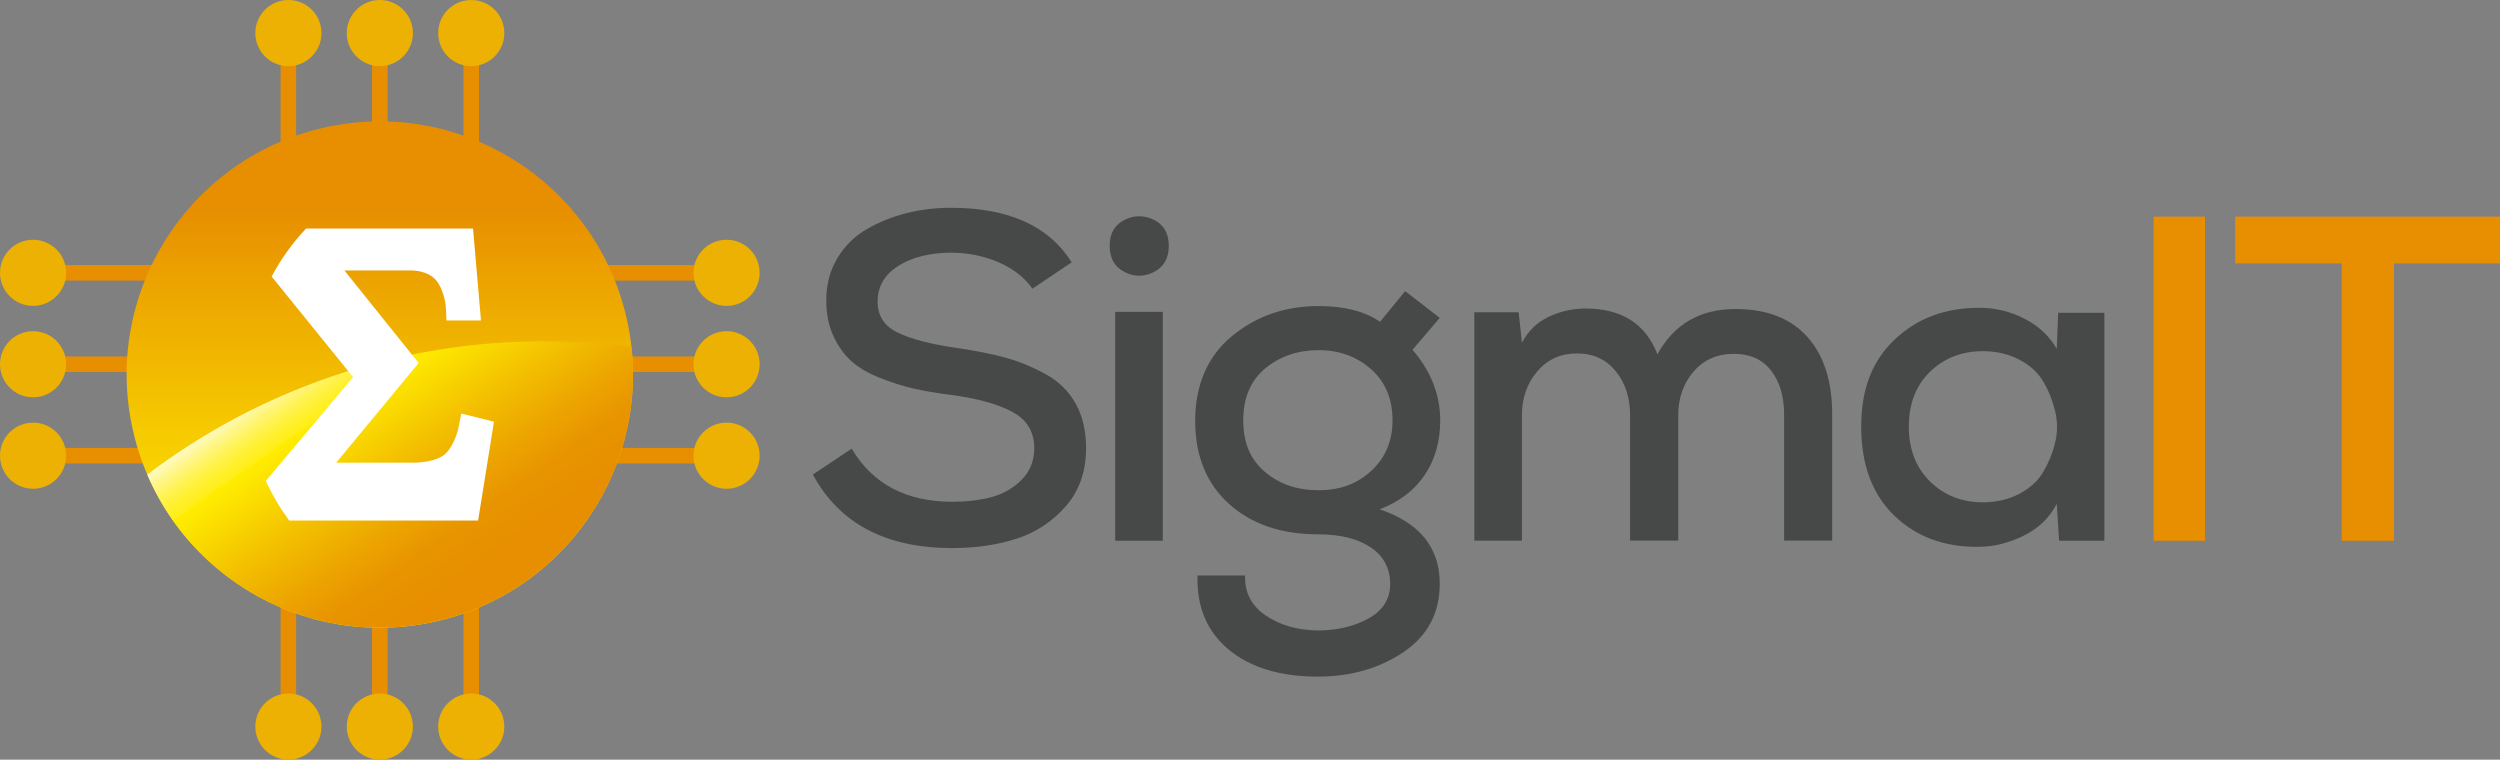 <?xml version="1.0" encoding="UTF-8"?> <svg xmlns="http://www.w3.org/2000/svg" xmlns:xlink="http://www.w3.org/1999/xlink" id="Layer_2" viewBox="0 0 321.27 97.62"><rect x="0" y="0" width="321.27" height="97.62" fill="#808080" stroke="none"/><defs><style>.cls-1,.cls-2{fill:none;}.cls-3{fill:url(#linear-gradient);}.cls-4{clip-path:url(#clippath);}.cls-5{fill:#ecb102;}.cls-6{fill:#fff;}.cls-7{fill:#e78f00;}.cls-8{fill:#474949;}.cls-2{stroke:#e78f00;stroke-miterlimit:10;stroke-width:2px;}.cls-9{fill:url(#linear-gradient-2);}</style><linearGradient id="linear-gradient" x1="48.81" y1="15.6" x2="48.81" y2="80.66" gradientTransform="translate(12.36 -9.93) rotate(13.28)" gradientUnits="userSpaceOnUse"><stop offset=".18" stop-color="#e78f00"></stop><stop offset=".32" stop-color="#eca400"></stop><stop offset=".62" stop-color="#f6cb00"></stop><stop offset=".86" stop-color="#fce400"></stop><stop offset="1" stop-color="#ffed00"></stop></linearGradient><clipPath id="clippath"><circle class="cls-1" cx="48.81" cy="48.13" r="32.53" transform="translate(-9.75 12.5) rotate(-13.28)"></circle></clipPath><linearGradient id="linear-gradient-2" x1="21.55" y1="59.12" x2="118.17" y2="197.1" gradientTransform="translate(111.05 -11.88) rotate(45)" gradientUnits="userSpaceOnUse"><stop offset="0" stop-color="#fff"></stop><stop offset="0" stop-color="#fffac4"></stop><stop offset=".01" stop-color="#fff689"></stop><stop offset=".02" stop-color="#fff358"></stop><stop offset=".03" stop-color="#fff031"></stop><stop offset=".04" stop-color="#ffee16"></stop><stop offset=".04" stop-color="#ffed05"></stop><stop offset=".04" stop-color="#ffed00"></stop><stop offset=".05" stop-color="#fde600"></stop><stop offset=".1" stop-color="#f3c000"></stop><stop offset=".14" stop-color="#eca500"></stop><stop offset=".17" stop-color="#e89400"></stop><stop offset=".2" stop-color="#e78f00"></stop></linearGradient></defs><g id="Layer_1-2"><g><path class="cls-8" d="M132.68,37.11c-.99-1.43-2.41-2.54-4.25-3.36-1.84-.81-3.85-1.24-6.03-1.28-2.85,0-5.17,.56-6.95,1.69-1.78,1.13-2.67,2.66-2.67,4.6,0,1.82,.86,3.15,2.58,3.98s4.23,1.49,7.51,1.96c2.46,.36,4.55,.77,6.3,1.25,1.74,.47,3.47,1.18,5.17,2.11,1.7,.93,3,2.2,3.89,3.8,.89,1.6,1.34,3.51,1.34,5.73,0,2.97-.86,5.45-2.58,7.43-1.72,1.98-3.82,3.38-6.3,4.19-2.48,.81-5.26,1.22-8.35,1.22-8.51,0-14.48-3.15-17.88-9.45l4.99-3.33c2.69,4.55,7.01,6.83,12.95,6.83,1.82,0,3.48-.2,4.99-.59,1.51-.4,2.8-1.14,3.89-2.23,1.09-1.09,1.63-2.45,1.63-4.07,0-2.1-.94-3.65-2.82-4.66-1.88-1.01-4.49-1.73-7.81-2.17-1.9-.24-3.53-.52-4.9-.83-1.37-.32-2.8-.77-4.31-1.37s-2.72-1.31-3.65-2.14c-.93-.83-1.7-1.91-2.32-3.24-.61-1.33-.92-2.84-.92-4.54,0-2.06,.47-3.88,1.43-5.47,.95-1.58,2.22-2.83,3.8-3.74,1.58-.91,3.29-1.59,5.11-2.05s3.72-.68,5.7-.68c7.41,0,12.57,2.34,15.5,7.01l-5.05,3.39Z"></path><path class="cls-8" d="M144.5,28.26c1.27-.63,2.53-.63,3.8,0,1.27,.63,1.9,1.74,1.9,3.33s-.63,2.7-1.9,3.36c-1.27,.65-2.53,.65-3.8,0-1.27-.65-1.9-1.77-1.9-3.36s.63-2.69,1.9-3.33Zm-1.19,11.82v29.41h6.12v-29.41h-6.12Z"></path><path class="cls-8" d="M180.56,37.4l4.46,3.45-3.5,4.1c2.38,2.77,3.56,5.8,3.56,9.09,0,2.65-.65,4.97-1.96,6.95-1.31,1.98-3.25,3.47-5.82,4.46,5.15,1.74,7.72,4.93,7.72,9.56,0,3.76-1.55,6.69-4.66,8.79-3.11,2.1-6.78,3.15-11.02,3.15-4.83,0-8.64-1.16-11.44-3.47-2.79-2.32-4.13-5.49-4.01-9.53h6.12c-.08,2.18,.8,3.89,2.64,5.14,1.84,1.25,4.07,1.89,6.68,1.93,2.5,0,4.67-.52,6.53-1.54,1.86-1.03,2.79-2.51,2.79-4.46s-.84-3.58-2.52-4.69c-1.68-1.11-3.91-1.66-6.68-1.66-4.79,0-8.63-1.31-11.52-3.92-2.89-2.61-4.34-6.18-4.34-10.69s1.56-8.25,4.69-10.84c3.13-2.59,6.85-3.89,11.17-3.89,3.29,0,5.92,.67,7.9,2.02l3.21-3.92Zm-17.97,9.95c-1.88,1.56-2.82,3.79-2.82,6.68s.92,5.01,2.76,6.59c1.84,1.58,4.15,2.38,6.92,2.38s5-.84,6.8-2.52c1.8-1.68,2.7-3.83,2.7-6.45,0-2.77-.92-4.97-2.76-6.59-1.84-1.62-4.09-2.44-6.74-2.44s-4.98,.78-6.86,2.35Z"></path><path class="cls-8" d="M209.48,69.48v-16.1c0-2.26-.61-4.15-1.84-5.67-1.23-1.52-2.89-2.29-4.99-2.29s-3.8,.77-5.11,2.32c-1.31,1.54-1.96,3.43-1.96,5.64v16.1h-6.12v-29.35h5.7l.42,3.92c.79-1.51,1.93-2.61,3.42-3.33,1.48-.71,3.08-1.07,4.78-1.07,4.63,0,7.7,1.96,9.21,5.88,2.14-3.88,5.48-5.82,10.04-5.82,4,0,7.07,1.19,9.21,3.56,2.14,2.38,3.21,5.7,3.21,9.98v16.22h-6.18v-16.22c0-2.3-.55-4.17-1.66-5.61-1.11-1.45-2.71-2.17-4.81-2.17s-3.86,.76-5.17,2.29-1.96,3.4-1.96,5.61v16.1h-6.18Z"></path><path class="cls-8" d="M264.49,40.2h5.94v29.29h-5.82s-.3-4.75-.3-4.75c-.91,1.78-2.33,3.15-4.25,4.1-1.92,.95-3.87,1.43-5.85,1.43-4.4,.04-8-1.31-10.81-4.04-2.81-2.73-4.22-6.53-4.22-11.41s1.44-8.48,4.31-11.2c2.87-2.71,6.48-4.07,10.84-4.07,2.1,0,4.06,.48,5.88,1.43s3.19,2.24,4.1,3.86l.18-4.63Zm-16.46,7.57c-1.82,1.76-2.73,4.11-2.73,7.04s.91,5.29,2.73,7.07,4.08,2.67,6.77,2.67c1.74,0,3.3-.36,4.66-1.07,1.37-.71,2.4-1.64,3.09-2.79,.69-1.15,1.21-2.41,1.54-3.77,.34-1.37,.34-2.74,0-4.13-.34-1.39-.85-2.65-1.54-3.8-.69-1.15-1.72-2.08-3.09-2.79-1.37-.71-2.92-1.07-4.66-1.07-2.69,0-4.95,.88-6.77,2.64Z"></path></g><g><path class="cls-7" d="M276.76,69.48V27.84h6.6v41.65h-6.6Z"></path><path class="cls-7" d="M300.92,33.85h-13.68v-6.01h34.03v6.01h-13.62v35.64h-6.72V33.85Z"></path></g><g><line class="cls-2" x1="4.25" y1="46.81" x2="48.64" y2="46.81"></line><line class="cls-2" x1="4.25" y1="58.56" x2="48.64" y2="58.56"></line><line class="cls-2" x1="4.25" y1="35.06" x2="48.64" y2="35.06"></line><line class="cls-2" x1="93.37" y1="46.81" x2="48.98" y2="46.81"></line><line class="cls-2" x1="93.37" y1="35.06" x2="48.98" y2="35.06"></line><line class="cls-2" x1="93.37" y1="58.56" x2="48.98" y2="58.56"></line><circle class="cls-5" cx="4.25" cy="46.81" r="4.25"></circle><circle class="cls-5" cx="4.25" cy="58.56" r="4.25"></circle><circle class="cls-5" cx="4.25" cy="35.06" r="4.25"></circle><circle class="cls-5" cx="93.37" cy="46.81" r="4.25"></circle><circle class="cls-5" cx="93.37" cy="35.06" r="4.25"></circle><circle class="cls-5" cx="93.37" cy="58.56" r="4.25"></circle></g><g><line class="cls-2" x1="48.81" y1="4.25" x2="48.81" y2="48.64"></line><line class="cls-2" x1="37.06" y1="4.25" x2="37.06" y2="48.64"></line><line class="cls-2" x1="60.56" y1="4.25" x2="60.56" y2="48.64"></line><line class="cls-2" x1="48.81" y1="93.37" x2="48.81" y2="48.98"></line><line class="cls-2" x1="60.56" y1="93.37" x2="60.56" y2="48.98"></line><line class="cls-2" x1="37.06" y1="93.37" x2="37.06" y2="48.98"></line><circle class="cls-5" cx="48.81" cy="4.25" r="4.25"></circle><circle class="cls-5" cx="37.06" cy="4.25" r="4.25"></circle><circle class="cls-5" cx="60.56" cy="4.25" r="4.25"></circle><circle class="cls-5" cx="48.81" cy="93.37" r="4.25"></circle><circle class="cls-5" cx="60.56" cy="93.37" r="4.25"></circle><circle class="cls-5" cx="37.06" cy="93.37" r="4.25"></circle></g><g><circle class="cls-3" cx="48.81" cy="48.13" r="32.53" transform="translate(-9.75 12.5) rotate(-13.28)"></circle><g class="cls-4"><circle class="cls-9" cx="69.86" cy="128.11" r="84.25" transform="translate(-70.13 86.92) rotate(-45)"></circle></g><path class="cls-6" d="M39.34,29.37c-1.73,1.82-3.23,3.89-4.43,6.17l10.47,12.93-11.22,13.32c.83,1.82,1.84,3.53,3,5.1h24.28l2.04-12.7-4.2-1.05-.35,1.78c-.13,.68-.79,2.82-2,3.64-.98,.66-2.66,.9-3.8,.9-.07,0-.15,0-.15,0h-9.78l10.6-12.81-9.54-11.89h8.73c.08,0,1.96,.01,3.03,1.23,.94,1.09,1.25,2.94,1.28,3.55l.08,1.64h4.43l-1.02-11.81h-21.44Z"></path></g></g></svg> 